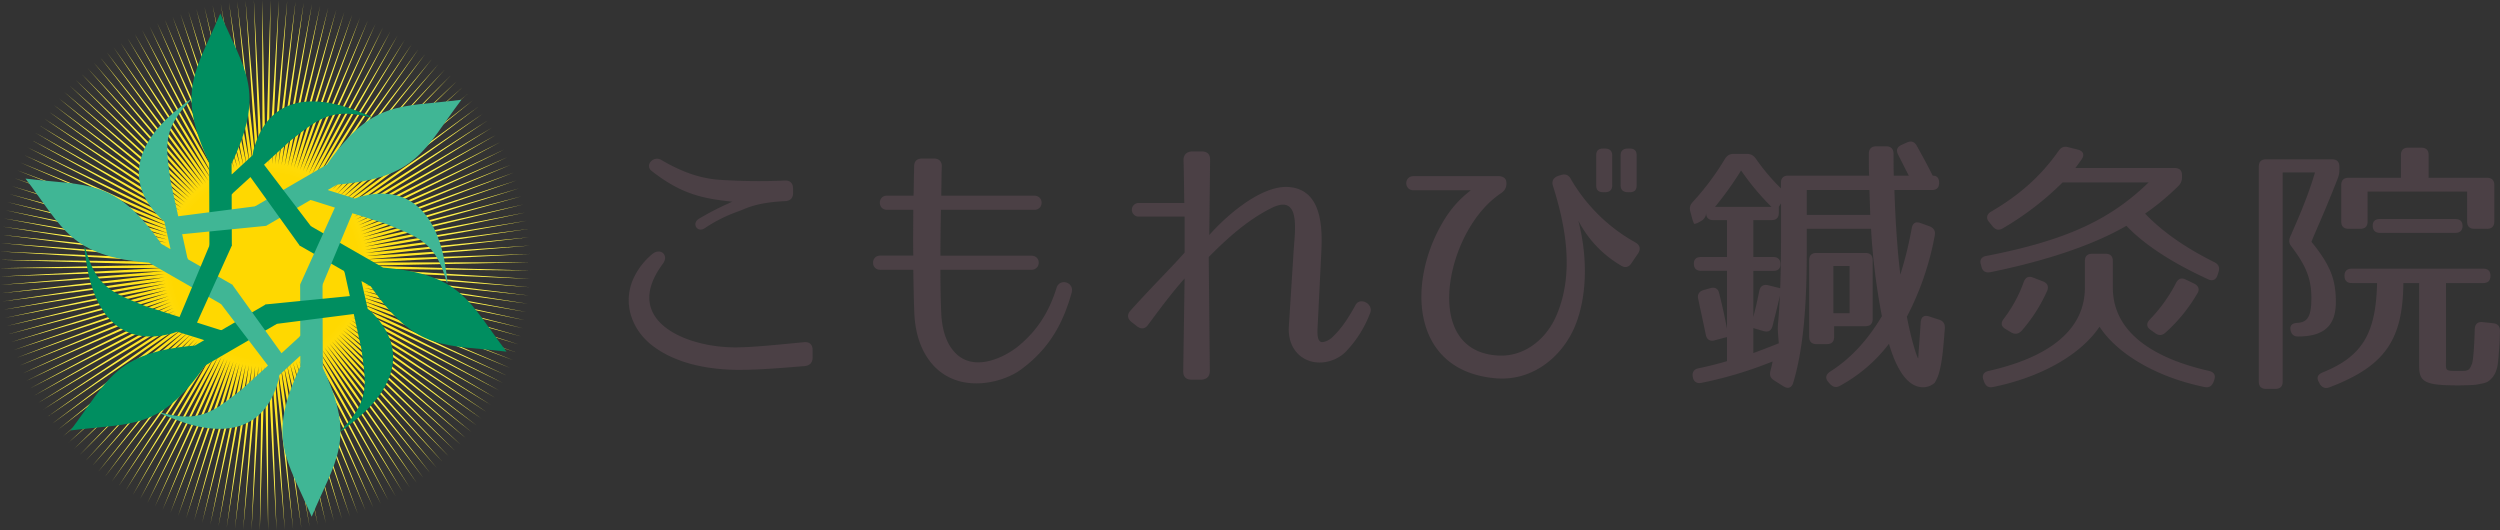 <svg xmlns="http://www.w3.org/2000/svg" width="600.96" height="127.5" viewBox="66.41 24.16 600.96 127.5"><rect x="66.41" y="24.16" width="600.96" height="127.5" fill="#333333" stroke="none"/><g fill="#4B4045"><path d="M259.86 112.16c-7.11.59-11.55.91-16.05.91-6.9-.06-14.73-1.37-20.54-5.8-5.02-3.85-7.17-10.11-4.7-15.91a16.64 16.64 0 0 1 4.57-6.07c1.96-1.7 4.18.13 2.61 2.28-10.3 13.83 6.07 20.35 18.06 20.09 4.05-.07 8.35-.52 15.85-1.24 1.3-.13 2.09.52 2.09 1.9v1.75c0 1.24-.65 1.96-1.9 2.09zm-4.76-39.65c-5.16.26-7.83 1.04-10.24 2.08-1.24.53-4.57 1.44-9.07 4.44-1.76 1.18-3.2-1.17-1.37-2.28 3.92-2.35 7.05-3.65 8.02-4.11-7.7-.78-12.58-2.09-19.37-7.37-1.76-1.37.4-3.78 2.29-2.67 4.76 2.8 9.06 4.37 13.7 4.76a141 141 0 0 0 15.97.2c1.3-.07 2.02.64 2.02 1.95v1.04c0 1.24-.65 1.9-1.95 1.96zM292.67 99.38c.13 3.39.97 6.65 2.73 8.87 4.44 5.73 12.14 2.02 15.6-.72 5.21-4.18 7.82-9.13 9.38-14.15.79-2.48 4.3-1.37 3.65 1.1-2.02 7.24-5.28 13.5-12.32 18.6-4.3 3.12-14.8 5.93-21.2-1.38-3.06-3.58-4.1-8.02-4.3-12.06-.13-2.94-.2-6.72-.26-10.63h-7.96c-2.28 0-2.28-3.4 0-3.4h7.96c-.07-3.78 0-7.56 0-11.02h-6.33c-2.28 0-2.28-3.39 0-3.39h6.4l.13-6.98c0-1.3.65-1.95 1.95-1.95h2.8c1.24 0 1.96.72 1.9 1.95-.07 1.64-.07 4.11-.13 6.98h22.37c2.34 0 2.34 3.4 0 3.4H292.6a587.8 587.8 0 0 0-.13 11.02h21.85c2.41 0 2.35 3.39 0 3.39h-21.85c0 3.84.07 7.43.2 10.37zM383.98 106.36c.52.13 1.62-.2 2.54-.98 1.89-1.77 3.52-3.85 5.74-7.9 1.1-2.02 4.37-.26 3.52 1.9a27.32 27.32 0 0 1-5.74 9.19c-2.55 2.74-7.56 3.91-11.02 1.18-2.22-1.77-2.94-4.5-2.8-6.98l1.17-18.46c.32-4.83 1.7-13.63-5.28-10.17-5.55 2.73-10.5 7.1-15.14 11.8l.26 27.4c0 1.23-.65 1.95-1.89 2.08h-2.54c-1.3 0-1.96-.72-1.96-1.96l.33-22.37c-3.06 3.46-5.6 6.85-8.74 11.1-.78 1.1-1.7 1.16-2.74.38l-1.24-.98c-1.04-.78-1.17-1.82-.26-2.8 5.15-5.74 9.13-9.59 12.98-13.9v-8.67h-11.22a1.64 1.64 0 0 1 0-3.26h11.16c-.07-1.24-.07-6.39-.2-10.3 0-1.24.65-1.96 1.9-2.09h2.54c1.3 0 1.95.72 1.95 1.96l-.2 18.13c3.72-4.24 12.2-11.94 18.99-11.55 8.21.53 8.21 9.98 7.95 15.53l-.91 18.39c-.07 1.7 0 3 .85 3.33zM455.92 87.9a26.73 26.73 0 0 1-10.11-10.7c2.15 8.29 2.28 17.68-.72 25.18-3.06 7.5-10.24 13.43-19.04 12.72-20.74-1.7-21.59-23.61-12.27-38.42a25.5 25.5 0 0 1 6.2-6.78h-13.76c-2.35 0-2.35-3.4 0-3.4h20.35c1.24 0 1.96.6 1.96 1.64v.13c0 1.1-.46 1.76-1.31 2.35-2.87 1.89-5.48 4.82-7.5 8.21-6.78 11.22-8.35 29.87 6.72 30.79 5.93.39 11.28-3.4 13.95-9.26 4.7-10.5 2.22-22.3-.65-31.44-.39-1.17 0-2.02 1.24-2.48l.65-.2c1.18-.38 2.02.07 2.55 1.25a41.03 41.03 0 0 0 15.32 14.93c1.1.65 1.37 1.5.72 2.6l-1.57 2.3c-.65 1.1-1.63 1.36-2.73.58zm-3.72-17.54h-.4c-1.17 0-1.69-.53-1.69-1.64V61.5c0-1.11.52-1.63 1.7-1.63h.39c1.1 0 1.76.52 1.76 1.63v7.23c0 1.11-.65 1.64-1.76 1.64zm5.93 0h-.39c-1.1 0-1.76-.53-1.76-1.64V61.5c0-1.11.65-1.63 1.76-1.63h.4c1.17 0 1.69.52 1.69 1.63v7.23c0 1.11-.52 1.64-1.7 1.64zM527.14 59.14c1.37 2.48 2.67 4.83 3.85 7.24 1.04 0 1.56.59 1.56 1.76 0 1.1-.59 1.7-1.76 1.7h-9c.26 7.69.72 14.54 1.43 20.34a92.57 92.57 0 0 0 2.74-11.15c.2-1.24.98-1.7 2.15-1.24l2.16.78c.98.4 1.43 1.11 1.23 2.16a68.65 68.65 0 0 1-6.71 19.56c.98 5.15 2.15 8.93 2.67 9.98h.07c.06-1.5.32-4.37.58-8.55.07-1.36.78-1.89 2.02-1.5l2.42.79c1.04.32 1.43 1.04 1.37 2.08-.27 3.33-.46 5.94-.85 8.22-.4 2.22-.79 3.65-1.63 4.9a4.18 4.18 0 0 1-2.74 1.04c-3.52 0-6.2-3.72-8.22-10.44a36.87 36.87 0 0 1-11.8 10.1c-.98.53-1.7.27-2.42-.51l-.4-.46c-.77-.91-.51-1.82.53-2.48 4.63-2.93 8.8-7.24 12.4-13.3a156.88 156.88 0 0 1-2.61-21h-15.46v6.13c0 13.24-.98 23.41-3.26 30.91-.33 1.17-1.24 1.5-2.28.85l-2.29-1.44c-.9-.58-1.17-1.24-.9-2.28.25-.98.45-1.7.51-2.28a95.68 95.68 0 0 1-17.15 5.15c-1.1.2-1.82-.33-2.02-1.43v-.07c-.2-1.1.33-1.83 1.44-2.02 2.21-.46 4.5-1.04 6.78-1.7v-5.8l-2.94.78c-1.1.33-1.89-.13-2.15-1.3-.65-3.2-1.3-6.07-1.82-8.61-.27-1.05.19-1.83 1.23-2.15l1.63-.46c1.11-.33 1.9.06 2.16 1.17a145 145 0 0 1 1.89 8.55v-13.9h-6.2c-1.17 0-1.76-.58-1.76-1.75 0-1.04.59-1.57 1.76-1.57h6.2v-8.87h-3.26c-1.18 0-1.76-.58-1.76-1.76 0 .66-.2 1.11-.79 1.7 0 0-1.17.85-2.02.98-.06 0-.32-.46-.59-1.5l-.39-1.44c-.26-.98-.06-1.63.59-2.35a63.01 63.01 0 0 0 7.7-10.3c.52-.85 1.17-1.24 2.08-1.24h3.2c.98 0 1.56.33 2.15 1.1a48.77 48.77 0 0 0 6.06 7.18v-1.3c0-1.18.59-1.76 1.76-1.76h19.44c-.07-1.18-.07-2.87-.07-5.22 0-1.17.6-1.83 1.77-1.83h2.4c1.18 0 1.77.66 1.77 1.83 0 2.35 0 4.1.06 5.22h3.6l-2.55-5.02c-.52-1.05-.33-1.83.78-2.35l1.3-.59c.99-.45 1.77-.26 2.36.72zm-42.2 6a80.58 80.58 0 0 1-6.26 8.74h13.56a61.19 61.19 0 0 1-7.3-8.74zm7.3 11.93h-4.36v8.87h4.76c1.18 0 1.76.59 1.76 1.76 0 1.05-.58 1.57-1.76 1.57h-4.76v11.08c.52-1.95.98-4.04 1.44-6.26.19-1.1.97-1.63 2.08-1.37l2.94.72c.13-3.45.2-7.3.2-11.41v-9l-.53.85v1.43c0 1.18-.59 1.76-1.76 1.76zm1.57 24.98c.2-2.09.33-4.37.46-6.85-.46 2.22-1.11 4.63-1.76 7.3-.33 1.18-1.05 1.57-2.15 1.25l-2.48-.72v6c1.63-.59 3.85-1.44 6.13-2.35l-.2-2.54c-.06-.78-.06-1.3 0-2.09zm21.98-32.22h-15.06v6h15.26l-.2-6zm-.98 32.74h-7.5v2.55c0 1.17-.59 1.76-1.76 1.76h-2.48c-1.17 0-1.76-.59-1.76-1.76v-18.4c0-1.17.59-1.75 1.76-1.75h11.74c1.17 0 1.76.58 1.76 1.76v14.08c0 1.18-.58 1.76-1.76 1.76zm-3.78-14.47h-3.91v11.34h3.9V88.1zM566.8 62.47l-1.5 2.08h23.86c1.18 0 1.77.59 1.77 1.76v.46c0 .85-.27 1.5-.92 2.15a59.22 59.22 0 0 1-7.95 6.59c4.1 4.3 9.58 8.15 16.63 11.67.98.46 1.37 1.24 1.04 2.28l-.26.85c-.33 1.11-1.24 1.5-2.28.98-8.8-4.04-15.33-8.35-19.63-12.85-7.63 4.44-18.72 8.29-32.68 11.15-1.1.2-1.89-.19-2.15-1.3l-.13-.52c-.4-1.1.13-1.9 1.3-2.09 19.9-3.85 30.13-9.06 39-17.67h-20.67a71.65 71.65 0 0 1-14.35 11.02c-.98.59-1.76.4-2.48-.46l-.84-1.04c-.79-.91-.59-1.83.45-2.48 6.72-3.91 12-8.54 16.24-14.6.59-.86 1.3-1.18 2.28-.92l2.35.59c1.3.32 1.7 1.24.91 2.35zm30.65 50.86c1.17.27 1.63 1.05 1.23 2.15l-.19.53c-.4.97-1.1 1.43-2.22 1.17-11.67-2.41-20.93-8.02-25.17-14.48-4.37 6.52-13.7 12.07-25.56 14.48-1.11.26-1.76-.2-2.16-1.17l-.19-.53c-.4-1.1.06-1.89 1.24-2.15 15.26-3.45 23.15-10.3 23.15-20.02v-6.39c0-1.17.59-1.76 1.76-1.76h3.2c1.17 0 1.76.59 1.76 1.76v6.4c0 9.64 7.95 16.56 23.15 20.01zM558.5 94.1a37.98 37.98 0 0 1-6.13 9.58c-.72.78-1.56.91-2.48.4l-1.43-.86c-1.05-.65-1.11-1.43-.4-2.4a32.96 32.96 0 0 0 4.83-8.88c.4-1.1 1.17-1.5 2.28-1.04l2.35.91c1.05.4 1.44 1.24.98 2.28zm36.13.58a38.99 38.99 0 0 1-7.63 9.4c-.78.71-1.56.84-2.48.19l-1.1-.78c-1.05-.72-1.11-1.57-.27-2.48a37.1 37.1 0 0 0 6.33-8.8c.52-1.05 1.3-1.38 2.35-.85l2.02.97c1.04.53 1.37 1.37.78 2.35zM628.3 67.23c-3.46 8.8-5.02 11.93-6.26 15.06 4.76 5.8 5.87 9.33 5.87 14.48 0 5.48-2.61 8.28-9.13 8.28-.98 0-1.57-.52-1.76-1.56-.2-1.05.39-1.7 1.63-1.7h-.52c2.8 0 3.9-1.17 3.9-6 0-4.63-1.3-7.76-4.75-12.32-.65-.79-.72-1.5-.33-2.42 2.09-4.76 4.37-9.98 5.94-15.45h-7.76v50.28c0 1.17-.6 1.76-1.77 1.76h-2.21c-1.18 0-1.76-.59-1.76-1.76V64.23c0-1.18.58-1.77 1.76-1.77H627c1.17 0 1.76.6 1.76 1.77V65a5.6 5.6 0 0 1-.46 2.22zm36.78 23.21c0 1.18-.59 1.76-1.76 1.76h-8.93v18.2c0 3-.46 2.93 3.19 2.93 2.09 0 2.41 0 3.07-1.76.26-.71.52-3.58.65-8.28.06-1.24.72-1.83 1.89-1.7l2.54.27c1.11.13 1.63.71 1.63 1.89-.06 1.96-.06 3.13-.26 5.09-.2 2.54-.2 5.15-2.35 6.84-.78.65-2.08.72-2.93.92-.59.13-3.46.2-4.44.2-8.15 0-9.45-.79-9.45-4.77V92.2h-3.79c-.13 13.63-4.37 19.96-17.73 25.05-.98.39-1.76.13-2.35-.78l-.2-.4c-.65-1.04-.32-1.89.79-2.35 9.58-3.84 12.9-9.32 13.17-21.52h-6.06c-1.18 0-1.77-.58-1.77-1.76 0-1.1.59-1.7 1.77-1.7h31.56c1.18 0 1.76.6 1.76 1.7zm.92-21.78v8.74c0 1.17-.59 1.76-1.76 1.76h-3c-1.18 0-1.77-.59-1.77-1.76v-7.18h-23.93v7.18c0 1.17-.59 1.76-1.76 1.76h-2.8c-1.18 0-1.77-.59-1.77-1.76v-8.74c0-1.17.59-1.76 1.76-1.76h12.59v-5.48c0-1.17.59-1.76 1.76-1.76h3.13c1.18 0 1.76.59 1.76 1.76v5.48h14.02c1.18 0 1.77.59 1.77 1.76zm-7.63 9.78c0 1.11-.6 1.7-1.76 1.7h-18.07c-1.17 0-1.76-.59-1.76-1.76 0-1.05.59-1.57 1.76-1.57h18.07c1.17 0 1.75.59 1.75 1.63z"/></g><radialGradient id="a" cx="162.21" cy="171.44" r="63.75" gradientTransform="scale(1 -1) rotate(-2.96 -4876.72 662.53)" gradientUnits="userSpaceOnUse"><stop offset=".35" stop-color="#ffd800"/><stop offset=".73" stop-color="#fff24e"/><stop offset="1" stop-color="#fff24e"/></radialGradient><path fill="url(#a)" d="M133.45 24.24l-1.65 39.38 3.65-39.24-2.89 39.3 4.88-39.1-4.12 39.18 6.1-38.93-5.34 39.05 7.32-38.73-6.57 38.86 8.54-38.47-7.8 38.63 9.75-38.18-9 38.36 10.94-37.86-10.2 38.07 12.12-37.5-11.39 37.72 13.3-37.1-12.58 37.36 14.46-36.67-13.74 36.94 15.6-36.19-14.9 36.48 16.73-35.67-16.03 36 17.84-35.15-17.16 35.48 18.94-34.56-18.26 34.92 20-33.95-19.34 34.34 21.07-33.3-20.42 33.7 22.1-32.63-21.46 33.05 23.11-31.91-22.49 32.35 24.1-31.17-23.49 31.64 25.08-30.4-24.48 30.88 26.01-29.6-25.43 30.1 26.93-28.77-26.37 29.28 27.82-27.9-27.27 28.44 28.69-27.02-28.16 27.57 29.52-26.1-29.01 26.67 30.33-25.16-29.84 25.74 31.1-24.2-30.62 24.8 31.85-23.2-31.4 23.82 32.57-22.2-32.13 22.82 33.24-21.16-32.82 21.8 33.89-20.1-33.5 20.76 34.51-19.04-34.13 19.7 35.09-17.94-34.73 18.62 35.63-16.83-35.3 17.52 36.14-15.7-35.83 16.4 36.62-14.56-36.33 15.27 37.06-13.4-36.8 14.12 37.47-12.24-37.22 12.96 37.83-11.05-37.6 11.78 38.15-9.86-37.95 10.6 38.44-8.65-38.27 9.4 38.7-7.45-38.55 8.2 38.91-6.23-38.78 6.98 39.09-5-38.99 5.76 39.23-3.77-39.15 4.53 39.33-2.53-39.27 3.3 39.39-1.3-39.36 2.06 39.41-.06-39.4.82 39.4 1.18-39.41-.41 39.33 2.41-39.37-1.65 39.23 3.65-39.3-2.89 39.1 4.88-39.18-4.12 38.93 6.1-39.05-5.34 38.73 7.33-38.86-6.58 38.47 8.54-38.63-7.79 38.19 9.74-38.37-9 37.86 10.94-38.07-10.2 37.5 12.12-37.72-11.39 37.1 13.3-37.35-12.58 36.66 14.45-36.94-13.73 36.2 15.6-36.5-14.9 35.69 16.73-36-16.03 35.14 17.84-35.48-17.15L186.37 118l-34.92-18.26 33.95 20-34.34-19.34 33.3 21.07-33.7-20.42 32.63 22.1-33.05-21.46 31.92 23.12-32.36-22.5 31.17 24.11-31.63-23.5 30.4 25.08-30.89-24.48 29.6 26.02-30.1-25.44 28.77 26.93-29.28-26.37 27.9 27.82-28.44-27.27 27.02 28.69-27.57-28.16 26.1 29.52-26.67-29.01 25.17 30.33-25.75-29.84 24.2 31.1-24.8-30.62 23.2 31.85-23.81-31.4 22.2 32.57-22.83-32.13 21.16 33.24-21.8-32.82 20.1 33.9-20.76-33.5 19.04 34.5-19.7-34.13 17.94 35.09-18.62-34.73 16.83 35.63-17.52-35.3 15.7 36.15-16.4-35.84 14.56 36.62-15.27-36.33 13.4 37.06-14.11-36.79 12.23 37.46-12.96-37.21 11.05 37.82-11.78-37.6 9.86 38.15-10.6-37.95 8.65 38.44-9.4-38.27 7.45 38.7-8.2-38.55 6.23 38.91-6.98-38.78 5 39.1-5.76-39 3.77 39.23-4.53-39.15 2.53 39.33-3.29-39.27 1.3 39.39-2.06-39.36.05 39.41-.82-39.4-1.18 39.4.41-39.41-2.41 39.33 1.65-39.37-3.65 39.24 2.89-39.3-4.88 39.1 4.12-39.2-6.1 38.94 5.34-39.04-7.32 38.72 6.57-38.86-8.54 38.47 7.8-38.63-9.75 38.19 9-38.37-10.94 37.86 10.2-38.06-12.12 37.5 11.39-37.73-13.3 37.1 12.58-37.35-14.45 36.66 13.73-36.94-15.6 36.2 14.9-36.5-16.73 35.69 16.03-36-17.84 35.14 17.16-35.48-18.94 34.56 18.26-34.92-20 33.95 19.34-34.33-21.07 33.3 20.42-33.7-22.1 32.62L116.38 108l-23.11 31.92 22.49-32.36-24.1 31.17 23.49-31.63-25.08 30.4 24.48-30.89-26.01 29.6 25.43-30.1-26.93 28.77 26.37-29.28-27.82 27.9 27.27-28.44-28.68 27.02 28.15-27.57-29.52 26.1 29.01-26.67L81.5 129.1l29.83-25.75-31.1 24.2 30.62-24.8-31.84 23.21 31.38-23.83-32.56 22.2 32.13-22.82-33.24 21.16 32.82-21.8-33.89 20.1 33.5-20.76-34.51 19.04 34.13-19.7-35.09 17.94 34.73-18.62-35.63 16.83 35.3-17.52-36.14 15.7 35.83-16.4-36.62 14.56 36.33-15.27-37.06 13.4 36.8-14.11-37.47 12.23 37.22-12.96-37.83 11.05 37.6-11.78-38.15 9.86 37.96-10.6-38.45 8.65 38.27-9.4-38.7 7.45 38.55-8.2L67.3 98.6l38.78-6.98-39.09 5L106 90.85l-39.23 3.77 39.15-4.53-39.33 2.54 39.27-3.3-39.39 1.3 39.36-2.06-39.41.06 39.4-.83-39.4-1.18 39.41.42-39.33-2.42 39.37 1.65-39.23-3.65 39.3 2.89-39.1-4.88L106 84.75l-38.93-6.1 39.05 5.34-38.73-7.32 38.86 6.57-38.47-8.54 38.63 7.8-38.19-9.75 38.37 9-37.86-10.94 38.07 10.2L69.3 68.9l37.72 11.4-37.1-13.3 37.35 12.57-36.66-14.45 36.94 13.73-36.2-15.6 36.5 14.9-35.69-16.73 36 16.03L73.03 59.6l35.48 17.16-34.56-18.94 34.92 18.26-33.95-20 34.33 19.34-33.3-21.07 33.7 20.42-32.62-22.1 33.05 21.46-31.91-23.11 32.35 22.49-31.17-24.1 31.64 23.49-30.4-25.08 30.88 24.48-29.6-26.01 30.1 25.43L83.2 44.8l29.28 26.37-27.9-27.82 28.44 27.27L86 41.93l27.57 28.15-26.1-29.52 26.67 29.01-25.17-30.32 25.75 29.83-24.2-31.1 24.8 30.62-23.21-31.84 23.83 31.39-22.2-32.56 22.82 32.12L95.4 34.47l21.8 32.82L97.1 33.4l20.76 33.5-19.04-34.51 19.7 34.13-17.94-35.09 18.62 34.73-16.83-35.63 17.52 35.3-15.7-36.14 16.4 35.83-14.56-36.62 15.27 36.33-13.4-37.06L122 64.97 109.78 27.5l12.96 37.22-11.05-37.83 11.78 37.6-9.86-38.15 10.6 37.96-8.65-38.45 9.4 38.27-7.45-38.7 8.2 38.55-6.23-38.91 6.98 38.78-5-39.09 5.76 38.99-3.77-39.23 4.53 39.15-2.54-39.33 3.3 39.27-1.3-39.39 2.06 39.36-.05-39.4.82 39.39 1.18-39.39-.41 39.4z"/><path fill="#40B695" d="M107.38 83.91l.03.16-2.25-1.3C94.1 66.88 87.4 68.92 72.54 67.09c9.03 11.85 10.68 18.65 29.66 20.21l17.39 9.97 2.68-4.67-10.77-6.17-.04-.22M138.48 109.78l.12-.1.01 2.6c-8.25 17.52-3.14 22.3 2.72 36.09 5.75-13.75 10.8-18.57 2.67-35.8l-.06-20.04-5.38.02.03 12.4-.17.16M145.33 69.89l-.15-.05 2.25-1.3c19.3-1.63 20.88-8.44 29.9-20.4-14.78 1.89-21.5-.08-32.34 15.58l-17.32 10.07 2.7 4.66 10.73-6.24.21.07"/><path fill="#008E60" d="M121.76 71.15l4.85-4.43 11.83 16.47 6.24-.01-14.8-19.43 6.29-5.74c6.6-5.07 9.63-8.07 19.1-5.67.52.16.6.09.41-.08-.1-.1-1.97-.87-3.93-1.6a38.33 38.33 0 0 0-3.82-1.24l.05.02c-7.08-1.85-17.06-1.9-20.55 10.53-.14.4-.08.28-.32 1.52l-5.4 4.99.05 4.67z"/><path fill="#008E60" d="M122.2 66l-.11.11-.01-2.6c8.25-17.52 3.13-22.3-2.72-36.1-5.75 13.75-10.8 18.58-2.67 35.8l.06 20.04 5.39-.01-.04-12.41.17-.15"/><path fill="#008E60" d="M120.03 103.69l-6.26-1.98 8.35-18.48-3.13-5.4-9.42 22.54-8.12-2.58c-7.7-3.19-11.8-4.3-14.46-13.72-.12-.52-.22-.55-.28-.31-.03.14.23 2.14.58 4.21a38.75 38.75 0 0 0 .84 3.93v-.06c1.93 7.06 6.88 15.72 19.39 12.53.4-.07.28-.07 1.48-.48l7.02 2.19 4.02-2.39z"/><path fill="#008E60" d="M115.35 105.88l.16.05-2.25 1.3c-19.3 1.63-20.88 8.44-29.9 20.4 14.78-1.89 21.49.08 32.33-15.58l17.33-10.07-2.7-4.66-10.73 6.24-.22-.07"/><path fill="#008E60" d="M149.09 88.9l1.41 6.42-20.17 2.01-3.1 5.41 24.22-3.1 1.82 8.31c1.1 8.26 2.18 12.38-4.65 19.39-.39.36-.36.47-.13.4.14-.05 1.75-1.28 3.36-2.62a39.64 39.64 0 0 0 2.98-2.68l-.04.03c5.14-5.2 10.16-13.82 1.15-23.06-.26-.32-.2-.22-1.15-1.04l-1.62-7.18-4.08-2.28z"/><path fill="#008E60" d="M153.33 91.87l-.04-.16 2.25 1.29c11.06 15.9 17.75 13.87 32.63 15.69-9.03-11.85-10.68-18.64-29.67-20.2l-17.38-9.97-2.69 4.67 10.77 6.17.05.22"/><path fill="#40B695" d="M111.61 86.87l-1.41-6.41 20.18-2.01-.23-5-20.9 2.7-1.82-8.33c-1.09-8.25-2.18-12.37 4.65-19.38.39-.36.36-.47.13-.4a46.1 46.1 0 0 0-3.36 2.62 36.21 36.21 0 0 0-2.98 2.68l.05-.03c-5.14 5.2-10.17 13.83-1.16 23.06.27.32.2.21 1.16 1.04l1.61 7.18 4.08 2.28zM138.93 104.63l-4.85 4.44-11.83-16.48-4.57 2.2 13.14 17.25-6.3 5.73c-6.6 5.08-9.63 8.08-19.1 5.67-.52-.15-.6-.08-.41.09.1.1 1.97.87 3.94 1.6a35.93 35.93 0 0 0 3.81 1.24l-.05-.02c7.08 1.85 17.06 1.89 20.55-10.53v-.01c.14-.38.08-.28.32-1.52l5.4-4.98-.05-4.68zM140.65 72.08l6.26 1.98-8.35 18.48 4.08 3.17 8.48-20.3 8.12 2.58c7.69 3.18 11.8 4.3 14.46 13.7.12.53.22.56.27.32a45.8 45.8 0 0 0-.57-4.21 38.05 38.05 0 0 0-.84-3.93v.06c-1.93-7.06-6.88-15.72-19.39-12.53-.4.07-.28.07-1.48.48l-7.02-2.2-4.02 2.4z"/></svg>